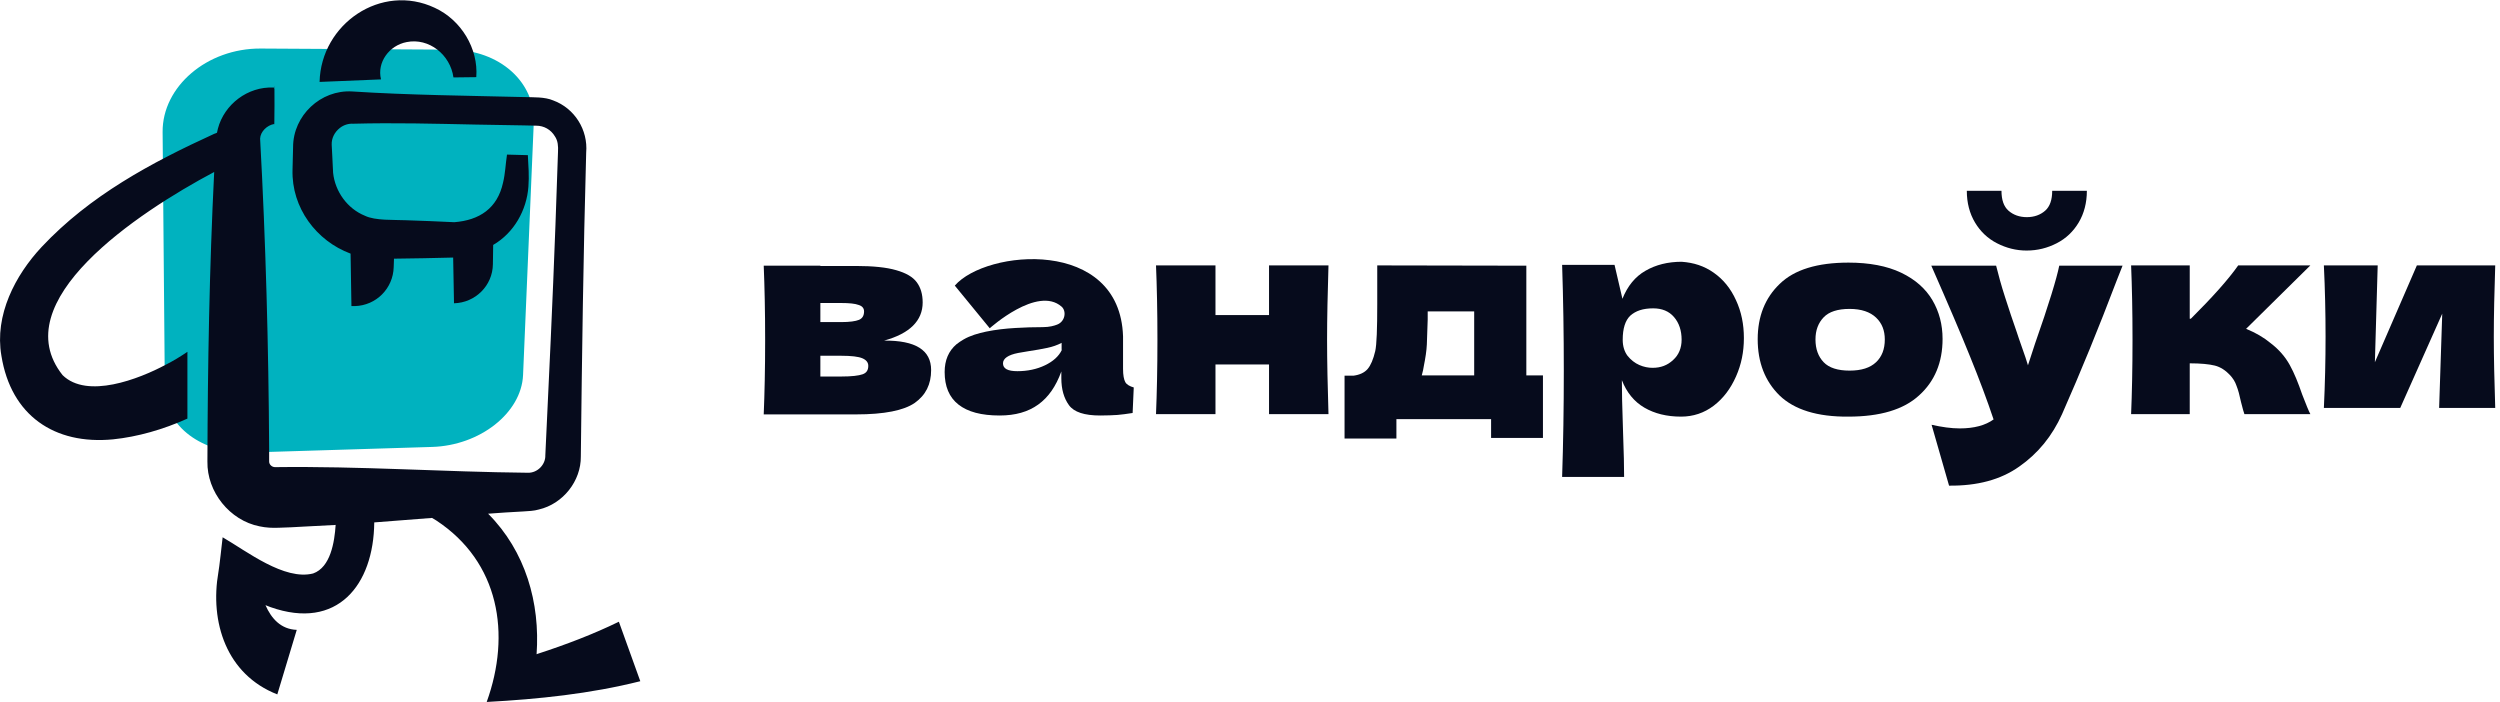 <svg width="178" height="50" viewBox="0 0 178 50" fill="none" xmlns="http://www.w3.org/2000/svg">
<path d="M18.561 3.456L32.125 3.536C35.576 3.556 38.124 5.853 38.004 8.749L37.242 26.708C37.121 29.405 34.171 31.722 30.76 31.822L17.718 32.221C14.427 32.321 11.758 30.344 11.738 27.747L11.578 9.389C11.558 6.173 14.728 3.436 18.561 3.456Z" fill="#00B2BF"/>
<path d="M28.954 2.996C30.54 2.677 32.065 3.895 32.285 5.513L33.911 5.493C34.071 3.456 32.827 1.418 30.961 0.559C27.148 -1.239 22.855 1.698 22.754 5.833L27.128 5.653C26.828 4.435 27.71 3.236 28.954 2.996Z" fill="#060B1C"/>
<path d="M45.589 48.502L44.064 44.267C42.218 45.166 40.271 45.905 38.305 46.544C38.265 46.564 38.225 46.564 38.205 46.584C38.465 42.928 37.422 39.253 34.753 36.576C35.576 36.516 36.399 36.456 37.242 36.416C37.583 36.396 38.044 36.376 38.365 36.276C40.091 35.877 41.375 34.239 41.355 32.501C41.435 25.33 41.535 18.058 41.736 10.867C41.877 9.249 40.913 7.711 39.389 7.151C38.786 6.892 37.984 6.932 37.342 6.912C33.329 6.812 29.075 6.772 25.082 6.512C22.834 6.372 20.868 8.23 20.868 10.467C20.848 10.907 20.848 11.646 20.828 12.085C20.748 14.802 22.534 17.159 24.961 18.058L25.022 21.794H25.262C26.787 21.754 27.991 20.535 28.031 19.017L28.052 18.418C29.456 18.398 30.921 18.378 32.265 18.338L32.325 21.594C33.85 21.554 35.074 20.336 35.094 18.817L35.114 17.439C36.599 16.58 37.502 14.962 37.623 13.284C37.683 12.545 37.623 11.786 37.583 11.047L36.098 11.007C35.997 11.666 35.977 12.345 35.817 13.004C35.416 14.842 34.131 15.681 32.346 15.821C31.202 15.761 30.038 15.721 28.894 15.681C28.092 15.641 26.707 15.721 25.985 15.362C24.741 14.862 23.858 13.644 23.717 12.305C23.697 12.046 23.677 11.366 23.657 11.087L23.617 10.308C23.597 9.848 23.818 9.409 24.199 9.109C24.48 8.889 24.821 8.789 25.162 8.809C28.052 8.73 30.961 8.809 33.85 8.869L37.322 8.929L38.184 8.949C38.726 8.949 39.228 9.229 39.509 9.708C39.73 10.028 39.75 10.428 39.73 10.807C39.689 11.906 39.589 14.862 39.549 16.001C39.348 21.474 39.087 26.948 38.827 32.421C38.847 33.08 38.265 33.68 37.583 33.66C31.583 33.6 25.583 33.18 19.584 33.26C19.363 33.26 19.163 33.08 19.163 32.861V32.002C19.122 24.63 18.922 17.219 18.52 9.868C18.541 9.369 19.022 8.909 19.524 8.829C19.524 8.25 19.524 10.128 19.544 7.531C19.544 4.934 19.524 6.812 19.504 6.233H19.463C17.658 6.153 15.972 7.411 15.511 9.169C15.491 9.269 15.47 9.349 15.45 9.449C15.37 9.489 15.31 9.509 15.25 9.529C10.755 11.586 6.401 13.923 2.97 17.579C1.083 19.596 -0.401 22.433 0.1 25.33C0.783 29.584 3.873 31.682 8.046 31.282C9.792 31.103 11.618 30.583 13.344 29.804V25.05C12.842 25.39 12.32 25.709 11.799 25.969C9.892 26.988 6.2 28.426 4.455 26.708C0.301 21.474 9.752 15.162 15.25 12.245C14.909 19.117 14.788 25.989 14.768 32.861C14.728 35.018 16.353 37.056 18.48 37.475C18.942 37.575 19.403 37.595 19.865 37.575C20.447 37.555 21.029 37.535 21.61 37.495C22.373 37.455 23.135 37.415 23.898 37.375C23.818 38.594 23.537 40.392 22.293 40.831C20.246 41.35 17.577 39.253 15.852 38.254C15.832 38.454 15.591 40.591 15.551 40.731C14.929 44.287 16.113 48.022 19.744 49.441L21.129 44.846C20.005 44.806 19.323 44.047 18.902 43.088C19.022 43.128 19.142 43.188 19.263 43.228C24.018 44.906 26.607 41.65 26.647 37.195C28.011 37.096 29.396 36.976 30.76 36.876C30.861 36.936 30.961 36.996 31.061 37.056C35.556 40.012 36.399 45.146 34.653 49.98C38.325 49.78 42.017 49.401 45.589 48.502Z" fill="#060B1C"/>
<path d="M66.296 26.348C66.296 27.367 65.915 28.126 65.132 28.686C64.35 29.225 62.965 29.505 60.959 29.505H54.377C54.438 28.026 54.478 26.268 54.478 24.211C54.478 22.153 54.438 20.395 54.377 18.917H58.41V18.937H60.939C62.163 18.937 63.126 19.037 63.808 19.237C64.51 19.437 64.992 19.716 65.273 20.096C65.554 20.475 65.694 20.955 65.694 21.534C65.694 22.833 64.771 23.752 62.945 24.251C65.193 24.231 66.296 24.93 66.296 26.348ZM58.41 21.574V22.933H59.895C60.497 22.933 60.919 22.872 61.16 22.773C61.4 22.673 61.521 22.473 61.521 22.173C61.521 21.954 61.4 21.794 61.139 21.714C60.879 21.614 60.457 21.574 59.875 21.574H58.41ZM59.895 26.808C60.638 26.808 61.139 26.748 61.42 26.648C61.701 26.548 61.822 26.348 61.822 26.049C61.822 25.809 61.681 25.629 61.4 25.509C61.119 25.39 60.618 25.33 59.895 25.33H58.41V26.808H59.895Z" fill="#060B1C"/>
<path d="M94.588 18.897C94.528 20.855 94.488 22.633 94.488 24.191C94.488 25.749 94.528 27.527 94.588 29.485H90.355V25.949H86.542V29.485H82.308C82.369 28.006 82.409 26.248 82.409 24.191C82.409 22.133 82.369 20.375 82.308 18.897H86.542V22.433H90.355V18.897H94.588Z" fill="#060B1C"/>
<path d="M108.695 26.728H109.858V31.183H106.166V29.844H99.424V31.223H95.732V26.748H96.374C96.816 26.688 97.157 26.528 97.378 26.268C97.598 26.009 97.779 25.589 97.919 24.99C98.02 24.531 98.06 23.412 98.06 21.654V18.897L108.675 18.917V26.728H108.695ZM101.23 26.728H104.962V22.173H101.652V22.753C101.632 23.512 101.611 24.091 101.591 24.531C101.571 24.97 101.491 25.489 101.371 26.089C101.351 26.229 101.31 26.448 101.23 26.728Z" fill="#060B1C"/>
<path d="M122.018 19.417C122.7 19.896 123.222 20.535 123.603 21.374C123.984 22.193 124.165 23.092 124.165 24.071C124.165 25.05 123.984 25.949 123.603 26.808C123.222 27.667 122.7 28.366 122.018 28.885C121.336 29.405 120.553 29.664 119.69 29.664C118.667 29.664 117.804 29.445 117.082 29.025C116.36 28.606 115.818 27.947 115.477 27.067C115.477 27.807 115.497 28.985 115.557 30.623C115.617 32.201 115.637 33.32 115.637 33.959H111.223C111.303 31.562 111.343 29.045 111.343 26.408C111.343 23.791 111.303 21.274 111.223 18.857H114.955L115.517 21.274C115.878 20.375 116.42 19.696 117.162 19.277C117.885 18.857 118.747 18.638 119.731 18.638C120.593 18.698 121.336 18.937 122.018 19.417ZM119.129 25.629C119.53 25.27 119.731 24.77 119.731 24.191C119.731 23.532 119.55 22.992 119.189 22.573C118.828 22.153 118.326 21.954 117.704 21.954C116.982 21.954 116.46 22.133 116.079 22.473C115.718 22.813 115.537 23.392 115.537 24.191C115.537 24.65 115.657 25.03 115.878 25.33C116.119 25.629 116.4 25.849 116.721 25.989C117.042 26.129 117.363 26.189 117.664 26.189C118.246 26.189 118.727 26.009 119.129 25.629Z" fill="#060B1C"/>
<path d="M126.713 28.166C125.67 27.147 125.148 25.809 125.148 24.151C125.148 22.533 125.67 21.215 126.713 20.216C127.757 19.197 129.402 18.698 131.609 18.698C133.094 18.698 134.358 18.937 135.362 19.417C136.365 19.896 137.107 20.555 137.589 21.374C138.07 22.193 138.311 23.112 138.311 24.131C138.311 25.809 137.749 27.147 136.646 28.146C135.542 29.165 133.857 29.664 131.609 29.664C129.382 29.684 127.757 29.165 126.713 28.166ZM133.576 25.789C133.997 25.39 134.198 24.85 134.198 24.171C134.198 23.532 133.997 23.012 133.576 22.613C133.154 22.213 132.532 21.994 131.69 21.994C130.847 21.994 130.225 22.193 129.844 22.593C129.462 22.992 129.262 23.512 129.262 24.171C129.262 24.85 129.462 25.39 129.844 25.789C130.225 26.189 130.847 26.388 131.69 26.388C132.532 26.388 133.154 26.189 133.576 25.789Z" fill="#060B1C"/>
<path d="M151.133 18.897L150.692 20.016C149.447 23.292 148.163 26.448 146.819 29.485C146.117 31.043 145.113 32.281 143.769 33.22C142.445 34.159 140.779 34.599 138.773 34.578L137.529 30.244C138.251 30.404 138.913 30.503 139.535 30.503C140.559 30.503 141.361 30.284 141.943 29.864C141.482 28.486 140.92 26.988 140.278 25.41C139.635 23.811 138.712 21.654 137.509 18.917H142.124C142.284 19.556 142.485 20.316 142.766 21.175C143.047 22.034 143.307 22.853 143.588 23.632C143.669 23.871 143.789 24.251 143.97 24.75C144.15 25.25 144.291 25.669 144.391 26.009L144.893 24.471C145.876 21.674 146.438 19.816 146.618 18.917H151.133V18.897Z" fill="#060B1C"/>
<path d="M163.032 25.989C163.353 26.568 163.634 27.267 163.915 28.086C164.196 28.805 164.376 29.265 164.497 29.485H159.801C159.761 29.385 159.681 29.105 159.561 28.626C159.46 28.146 159.36 27.767 159.239 27.467C159.139 27.167 158.979 26.928 158.778 26.708C158.457 26.368 158.096 26.129 157.694 26.029C157.293 25.929 156.691 25.869 155.909 25.869V29.485H151.735C151.795 28.006 151.835 26.248 151.835 24.191C151.835 22.133 151.795 20.375 151.735 18.897H155.909V22.693H155.989C157.534 21.155 158.658 19.896 159.36 18.897H164.497L159.922 23.412C160.604 23.692 161.186 24.031 161.667 24.431C162.269 24.89 162.711 25.41 163.032 25.989Z" fill="#060B1C"/>
<path d="M177.66 18.897C177.599 20.775 177.559 22.473 177.559 23.971C177.559 25.45 177.599 27.147 177.66 29.045H173.666L173.887 22.333L170.897 29.045H165.46C165.54 27.347 165.58 25.649 165.58 23.971C165.58 22.273 165.54 20.575 165.46 18.897H169.292L169.092 25.789L172.081 18.897H177.66Z" fill="#060B1C"/>
<path d="M80.121 27.207C80.021 27.028 79.961 26.708 79.961 26.268V23.951C79.74 16.88 70.209 17.759 67.982 20.336L70.47 23.372C70.47 23.372 73.861 20.316 75.587 21.834C75.948 22.153 75.847 22.892 75.266 23.112C75.065 23.192 74.724 23.292 74.242 23.292C73.6 23.292 72.938 23.312 72.296 23.352C71.594 23.392 70.891 23.472 70.209 23.612C69.647 23.732 69.085 23.891 68.604 24.171C68.423 24.271 68.263 24.391 68.102 24.511C67.54 24.99 67.259 25.649 67.259 26.488C67.259 27.507 67.58 28.286 68.243 28.805C68.905 29.325 69.868 29.584 71.172 29.584C72.296 29.584 73.199 29.325 73.921 28.805C74.644 28.286 75.185 27.507 75.567 26.448V26.928C75.567 27.707 75.747 28.346 76.108 28.845C76.469 29.345 77.212 29.584 78.335 29.584C78.837 29.584 79.239 29.564 79.559 29.544C79.861 29.525 80.222 29.465 80.643 29.405L80.723 27.587C80.442 27.507 80.222 27.387 80.121 27.207ZM75.607 24.91C75.386 25.369 74.985 25.729 74.403 26.009C73.821 26.288 73.159 26.428 72.436 26.428C71.754 26.428 71.413 26.248 71.413 25.869C71.413 25.529 71.774 25.27 72.496 25.13L73.199 25.01C73.74 24.93 74.182 24.85 74.563 24.77C74.945 24.69 75.286 24.57 75.587 24.411V24.91H75.607Z" fill="#060B1C"/>
<path d="M142.184 17.319C141.522 16.98 141 16.48 140.619 15.841C140.237 15.202 140.037 14.443 140.037 13.584H142.505C142.505 14.223 142.665 14.702 143.006 15.002C143.348 15.302 143.789 15.461 144.311 15.461C144.832 15.461 145.274 15.302 145.615 15.002C145.956 14.702 146.117 14.223 146.117 13.584H148.585C148.585 14.443 148.384 15.202 148.003 15.841C147.622 16.48 147.1 16.98 146.438 17.319C145.776 17.659 145.073 17.839 144.291 17.839C143.548 17.839 142.846 17.659 142.184 17.319Z" fill="#060B1C"/>
</svg>
